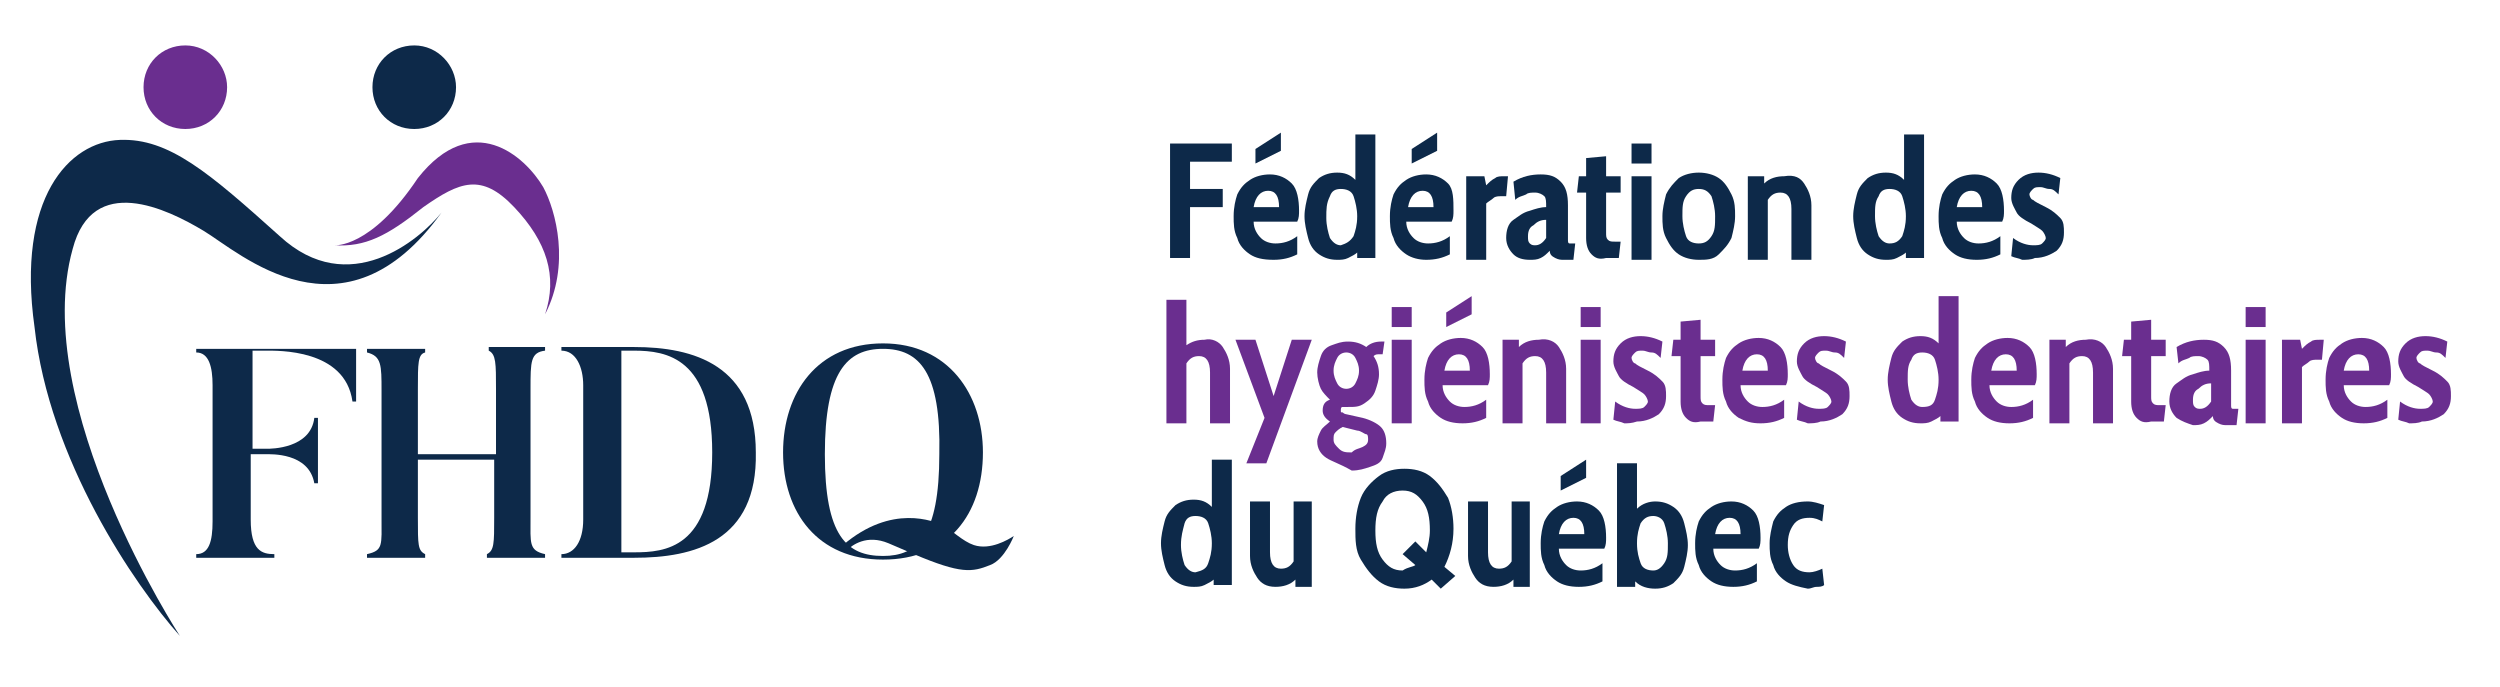 <svg xml:space="preserve" style="enable-background:new 0 0 137.6 37.8;" viewBox="0 0 137.6 37.8" y="0px" x="0px" xmlns:xlink="http://www.w3.org/1999/xlink" xmlns="http://www.w3.org/2000/svg" id="Layer_1" version="1.1">
<style type="text/css">
	.st0{fill:#0D2949;}
	.st1{fill:#6A2E8F;}
</style>
<g>
	<path d="M9.9,35c0,0-8.3-12.7-5.9-21.3c1.1-4.2,5.2-2.2,7.2-1c2,1.2,7.7,6.5,13.1-1c-1.2,1.5-5.1,4.8-8.9,1.3
		c-3.9-3.5-6.1-5.4-8.8-5.3c-2.8,0.1-5.7,3.2-4.7,10.3C2.7,25.3,7.4,32.2,9.9,35" class="st0"></path>
	<path d="M18.4,13.5c0,0,2,0.2,4.6-3.7c3-3.8,5.9-1.2,6.9,0.5c0.7,1.3,1.5,4.3,0.1,7c0.7-2.1,0.1-4-1.7-5.9
		c-1.8-1.9-3-1.4-5,0C21.3,13,20.1,13.6,18.4,13.5" class="st1"></path>
	<path d="M12.5,4.8c0,1.3-1,2.3-2.3,2.3c-1.3,0-2.3-1-2.3-2.3c0-1.3,1-2.3,2.3-2.3C11.5,2.5,12.5,3.6,12.5,4.8" class="st1"></path>
	<path d="M25.1,4.8c0,1.3-1,2.3-2.3,2.3c-1.3,0-2.3-1-2.3-2.3c0-1.3,1-2.3,2.3-2.3C24.1,2.5,25.1,3.6,25.1,4.8" class="st0"></path>
	<path d="M19.6,19.1v3h-0.2c-0.4-2.9-4.1-2.8-4.8-2.8h-0.7v5.4h0.8c0.2,0,2.4,0,2.6-1.7h0.2v3.6h-0.2
		C17,24.9,14.9,25,14.6,25h-0.8v3.6c0,1.7,0.6,1.9,1.3,1.9v0.2h-4.3v-0.2c0.7,0,0.9-0.7,0.9-1.8v-7.5c0-1-0.2-1.8-0.9-1.8v-0.2H19.6
		z" class="st0"></path>
	<path d="M29.2,28.5c0,1.4-0.1,1.8,0.8,2v0.2h-3.2v-0.2c0.4-0.2,0.4-0.6,0.4-2v-3.2H23v3.2c0,1.5,0,1.8,0.4,2v0.2h-3.2
		v-0.2c0.9-0.2,0.8-0.5,0.8-2v-7c0-1.4,0-1.9-0.8-2.1v-0.2h3.2v0.2C23,19.5,23,20,23,21.4V25h4.3v-3.6c0-1.4,0-1.9-0.4-2.1v-0.2H30
		v0.2c-0.8,0.1-0.8,0.6-0.8,2.1V28.5z" class="st0"></path>
	<path d="M34.9,30.7h-4v-0.2c0.7,0,1.2-0.7,1.2-1.9v-7.4c0-1-0.4-1.9-1.2-1.9v-0.2h4c3.3,0,6.7,1,6.7,5.8
		C41.7,29.8,38.2,30.7,34.9,30.7 M34.9,19.3h-0.7v11.1h0.7c1.7,0,4.3-0.2,4.3-5.5C39.2,19.7,36.7,19.3,34.9,19.3" class="st0"></path>
	<path d="M48.6,30.8c-3.6,0-5.5-2.6-5.5-5.9c0-3.3,1.9-6,5.5-6c3.6,0,5.5,2.8,5.5,6C54.1,28.3,52.2,30.8,48.6,30.8
		 M48.6,19.2c-2,0-3.2,1.3-3.2,5.8c0,4.5,1.2,5.6,3.2,5.6c1.9,0,3.1-1.1,3.1-5.6C51.8,20.5,50.6,19.2,48.6,19.2" class="st0"></path>
	<path d="M53.6,30c0.9,0.3,1.9-0.3,2.2-0.5c0,0-0.5,1.3-1.3,1.6c-1,0.4-1.6,0.5-4.2-0.6l-1.4-0.6
		c-1.2-0.5-2,0.1-2.3,0.4L46.4,30c2.7-2.3,5-1.3,5.5-1.1C52.4,29.2,53,29.8,53.6,30" class="st0"></path>
</g>
<g>
	<path d="M64.4,7.9h3.4v1h-2.3v1.5h1.8v1h-1.8v2.8h-1.1V7.9z" class="st0"></path>
	<path d="M68.8,14c-0.3-0.2-0.6-0.5-0.7-0.9c-0.2-0.4-0.2-0.8-0.2-1.2c0-0.5,0.1-0.9,0.2-1.2c0.2-0.4,0.4-0.6,0.7-0.8
		s0.7-0.3,1.1-0.3c0.5,0,0.9,0.2,1.2,0.5s0.4,0.9,0.4,1.5c0,0.2,0,0.4-0.1,0.6H69c0,0.4,0.2,0.7,0.4,0.9s0.5,0.3,0.8,0.3
		c0.4,0,0.8-0.1,1.2-0.4l0,1c-0.4,0.2-0.8,0.3-1.3,0.3C69.5,14.3,69.1,14.2,68.8,14z M70.4,11.4c0-0.6-0.2-0.9-0.6-0.9
		c-0.4,0-0.7,0.3-0.8,0.9H70.4z M69.1,8.2l1.4-0.9v1L69.1,9V8.2z" class="st0"></path>
	<path d="M75.7,7.4v6.8h-1l0-0.3c-0.1,0.1-0.3,0.2-0.5,0.3c-0.2,0.1-0.4,0.1-0.6,0.1c-0.4,0-0.7-0.1-1-0.3
		c-0.3-0.2-0.5-0.5-0.6-0.9c-0.1-0.4-0.2-0.8-0.2-1.2c0-0.4,0.1-0.8,0.2-1.2c0.1-0.4,0.3-0.6,0.6-0.9c0.3-0.2,0.6-0.3,1-0.3
		c0.4,0,0.7,0.1,1,0.4V7.4H75.7z M74.5,13c0.1-0.3,0.2-0.6,0.2-1.1c0-0.4-0.1-0.8-0.2-1.1c-0.1-0.3-0.4-0.4-0.7-0.4
		c-0.3,0-0.5,0.1-0.6,0.4C73,11.2,73,11.5,73,12c0,0.4,0.1,0.8,0.2,1.1c0.2,0.3,0.4,0.4,0.6,0.4C74.1,13.4,74.3,13.3,74.5,13z" class="st0"></path>
	<path d="M77.4,14c-0.3-0.2-0.6-0.5-0.7-0.9c-0.2-0.4-0.2-0.8-0.2-1.2c0-0.5,0.1-0.9,0.2-1.2c0.2-0.4,0.4-0.6,0.7-0.8
		s0.7-0.3,1.1-0.3c0.5,0,0.9,0.2,1.2,0.5S80,11,80,11.6c0,0.2,0,0.4-0.1,0.6h-2.5c0,0.4,0.2,0.7,0.4,0.9s0.5,0.3,0.8,0.3
		c0.4,0,0.8-0.1,1.2-0.4l0,1c-0.4,0.2-0.8,0.3-1.3,0.3C78.1,14.3,77.7,14.2,77.4,14z M78.9,11.4c0-0.6-0.2-0.9-0.6-0.9
		c-0.4,0-0.7,0.3-0.8,0.9H78.9z M77.7,8.2l1.4-0.9v1L77.7,9V8.2z" class="st0"></path>
	<path d="M80.7,9.7h1l0.1,0.5c0.2-0.2,0.3-0.3,0.5-0.4c0.1-0.1,0.3-0.1,0.5-0.1c0.1,0,0.2,0,0.2,0l-0.1,1.1
		c-0.1,0-0.2,0-0.3,0c-0.1,0-0.3,0-0.4,0.1c-0.1,0.1-0.3,0.2-0.4,0.3v3.1h-1.1V9.7z" class="st0"></path>
	<path d="M83.3,14c-0.2-0.2-0.4-0.5-0.4-0.9c0-0.4,0.1-0.8,0.4-1s0.5-0.4,0.9-0.5c0.3-0.1,0.6-0.2,0.9-0.2
		c0-0.3,0-0.5-0.1-0.6c-0.1-0.1-0.3-0.2-0.5-0.2c-0.2,0-0.4,0-0.5,0.1c-0.2,0.1-0.4,0.1-0.6,0.3L83.3,10c0.5-0.3,1-0.4,1.5-0.4
		c0.5,0,0.8,0.1,1.1,0.4c0.3,0.3,0.4,0.7,0.4,1.3v1.4c0,0.2,0,0.4,0,0.5c0,0.1,0,0.2,0.1,0.2s0.1,0,0.2,0h0.1l-0.1,0.9h-0.5
		c-0.2,0-0.3,0-0.5-0.1c-0.2-0.1-0.3-0.2-0.3-0.4c-0.2,0.2-0.3,0.3-0.5,0.4c-0.2,0.1-0.4,0.1-0.6,0.1C83.8,14.3,83.5,14.2,83.3,14z
		 M85.1,13.1v-1c-0.3,0-0.5,0.1-0.7,0.3c-0.2,0.1-0.3,0.3-0.3,0.6c0,0.2,0,0.3,0.1,0.4s0.2,0.1,0.3,0.1
		C84.7,13.5,84.9,13.4,85.1,13.1z" class="st0"></path>
	<path d="M87.6,14c-0.2-0.2-0.3-0.5-0.3-0.9v-2.5h-0.5l0.1-0.9h0.4v-1l1.1-0.1v1.1h0.8v0.9h-0.8v2.2
		c0,0.2,0,0.3,0.1,0.4c0.1,0.1,0.2,0.1,0.4,0.1h0.3l-0.1,0.9h-0.7C88,14.3,87.8,14.2,87.6,14z" class="st0"></path>
	<path d="M89.8,7.9h1.1V9h-1.1V7.9z M89.8,9.7h1.1v4.6h-1.1V9.7z" class="st0"></path>
	<path d="M92.4,14c-0.3-0.2-0.5-0.5-0.7-0.9c-0.2-0.4-0.2-0.8-0.2-1.2c0-0.4,0.1-0.8,0.2-1.2c0.2-0.4,0.4-0.6,0.7-0.9
		c0.3-0.2,0.7-0.3,1.1-0.3c0.4,0,0.8,0.1,1.1,0.3s0.5,0.5,0.7,0.9c0.2,0.4,0.2,0.8,0.2,1.2c0,0.4-0.1,0.8-0.2,1.2
		c-0.2,0.4-0.4,0.6-0.7,0.9s-0.7,0.3-1.1,0.3C93.1,14.3,92.7,14.2,92.4,14z M94.2,13c0.2-0.3,0.2-0.6,0.2-1.1c0-0.4-0.1-0.8-0.2-1.1
		c-0.2-0.3-0.4-0.4-0.7-0.4c-0.3,0-0.5,0.1-0.7,0.4s-0.2,0.6-0.2,1.1c0,0.4,0.1,0.8,0.2,1.1s0.4,0.4,0.7,0.4
		C93.8,13.4,94,13.3,94.2,13z" class="st0"></path>
	<path d="M99.3,10.1c0.2,0.3,0.4,0.7,0.4,1.2v3h-1.1v-2.8c0-0.6-0.2-0.9-0.6-0.9c-0.3,0-0.5,0.1-0.7,0.4v3.3h-1.1V9.7
		h0.9l0,0.4c0.3-0.3,0.7-0.4,1.1-0.4C98.8,9.6,99.1,9.8,99.3,10.1z" class="st0"></path>
	<path d="M105.9,7.4v6.8h-1l0-0.3c-0.1,0.1-0.3,0.2-0.5,0.3c-0.2,0.1-0.4,0.1-0.6,0.1c-0.4,0-0.7-0.1-1-0.3
		c-0.3-0.2-0.5-0.5-0.6-0.9c-0.1-0.4-0.2-0.8-0.2-1.2c0-0.4,0.1-0.8,0.2-1.2c0.1-0.4,0.3-0.6,0.6-0.9c0.3-0.2,0.6-0.3,1-0.3
		c0.4,0,0.7,0.1,1,0.4V7.4H105.9z M104.7,13c0.1-0.3,0.2-0.6,0.2-1.1c0-0.4-0.1-0.8-0.2-1.1c-0.1-0.3-0.4-0.4-0.7-0.4
		c-0.3,0-0.5,0.1-0.6,0.4c-0.2,0.3-0.2,0.6-0.2,1.1c0,0.4,0.1,0.8,0.2,1.1c0.2,0.3,0.4,0.4,0.6,0.4C104.3,13.4,104.5,13.3,104.7,13z" class="st0"></path>
	<path d="M107.6,14c-0.3-0.2-0.6-0.5-0.7-0.9c-0.2-0.4-0.2-0.8-0.2-1.2c0-0.5,0.1-0.9,0.2-1.2c0.2-0.4,0.4-0.6,0.7-0.8
		s0.7-0.3,1.1-0.3c0.5,0,0.9,0.2,1.2,0.5s0.4,0.9,0.4,1.5c0,0.2,0,0.4-0.1,0.6h-2.5c0,0.4,0.2,0.7,0.4,0.9s0.5,0.3,0.8,0.3
		c0.4,0,0.8-0.1,1.2-0.4l0,1c-0.4,0.2-0.8,0.3-1.3,0.3C108.3,14.3,107.9,14.2,107.6,14z M109.1,11.4c0-0.6-0.2-0.9-0.6-0.9
		c-0.4,0-0.7,0.3-0.8,0.9H109.1z" class="st0"></path>
	<path d="M111.3,14.3c-0.2-0.1-0.4-0.1-0.6-0.2l0.1-1c0.4,0.3,0.8,0.4,1.1,0.4c0.2,0,0.4,0,0.5-0.1
		c0.1-0.1,0.2-0.2,0.2-0.3c0-0.1-0.1-0.3-0.2-0.4c-0.1-0.1-0.3-0.2-0.6-0.4c-0.4-0.2-0.7-0.4-0.8-0.6s-0.3-0.5-0.3-0.8
		c0-0.4,0.1-0.7,0.4-1s0.7-0.4,1.1-0.4c0.4,0,0.8,0.1,1.2,0.3l-0.1,0.9c-0.2-0.2-0.3-0.3-0.5-0.3s-0.3-0.1-0.5-0.1
		c-0.2,0-0.3,0-0.4,0.1s-0.2,0.2-0.2,0.3c0,0.1,0.1,0.3,0.2,0.3c0.1,0.1,0.3,0.2,0.7,0.4s0.6,0.4,0.8,0.6c0.2,0.2,0.2,0.5,0.2,0.8
		c0,0.4-0.1,0.7-0.4,1c-0.3,0.2-0.7,0.4-1.2,0.4C111.8,14.3,111.5,14.3,111.3,14.3z" class="st0"></path>
	<path d="M67.3,19.1c0.2,0.3,0.4,0.7,0.4,1.2v3h-1.1v-2.8c0-0.6-0.2-0.9-0.6-0.9c-0.3,0-0.5,0.1-0.7,0.4v3.3h-1.1v-6.8
		h1.1v2.5c0.3-0.2,0.6-0.3,1-0.3C66.7,18.6,67.1,18.8,67.3,19.1z" class="st1"></path>
	<path d="M69.6,23L68,18.7h1.1l1,3.1l1-3.1h1.1l-2.5,6.8h-1.1L69.6,23z" class="st1"></path>
	<path d="M73,25.2c-0.3-0.2-0.5-0.5-0.5-0.9c0-0.2,0.1-0.4,0.2-0.6c0.1-0.2,0.3-0.3,0.5-0.5c-0.3-0.2-0.4-0.4-0.4-0.6
		c0-0.3,0.1-0.5,0.4-0.6c-0.2-0.2-0.4-0.4-0.5-0.6s-0.2-0.6-0.2-0.9c0-0.3,0.1-0.6,0.2-0.9c0.1-0.3,0.3-0.5,0.6-0.6s0.5-0.2,0.9-0.2
		c0.4,0,0.7,0.1,1,0.3c0.2-0.2,0.5-0.3,0.8-0.3c0.1,0,0.2,0,0.2,0l-0.1,0.7c-0.1,0-0.1,0-0.2,0c-0.1,0-0.2,0-0.3,0.1
		c0.2,0.3,0.3,0.6,0.3,1c0,0.3-0.1,0.6-0.2,0.9c-0.1,0.3-0.3,0.5-0.6,0.7s-0.5,0.2-0.9,0.2c-0.1,0-0.2,0-0.3,0
		c-0.1,0-0.1,0.1-0.1,0.2c0,0.1,0,0.1,0.1,0.1c0,0,0.1,0.1,0.2,0.1l0.9,0.2c0.4,0.1,0.8,0.3,1,0.5s0.3,0.5,0.3,0.9
		c0,0.3-0.1,0.5-0.2,0.8s-0.4,0.4-0.7,0.5c-0.3,0.1-0.6,0.2-1,0.2C73.7,25.5,73.3,25.4,73,25.2z M75,24.6c0.2-0.1,0.3-0.2,0.3-0.4
		c0-0.1,0-0.3-0.1-0.3s-0.3-0.2-0.5-0.2l-0.8-0.2c-0.2,0.1-0.3,0.2-0.4,0.3c-0.1,0.1-0.1,0.2-0.1,0.4c0,0.2,0.1,0.3,0.3,0.5
		s0.4,0.2,0.7,0.2C74.6,24.7,74.8,24.7,75,24.6z M74.6,21.1c0.1-0.2,0.2-0.4,0.2-0.7c0-0.3-0.1-0.5-0.2-0.7
		c-0.1-0.2-0.3-0.3-0.5-0.3c-0.2,0-0.4,0.1-0.5,0.3s-0.2,0.4-0.2,0.7c0,0.3,0.1,0.5,0.2,0.7c0.1,0.2,0.3,0.3,0.5,0.3
		C74.3,21.4,74.5,21.3,74.6,21.1z" class="st1"></path>
	<path d="M76.6,16.9h1.1V18h-1.1V16.9z M76.6,18.7h1.1v4.6h-1.1V18.7z" class="st1"></path>
	<path d="M79.3,23c-0.3-0.2-0.6-0.5-0.7-0.9c-0.2-0.4-0.2-0.8-0.2-1.2c0-0.5,0.1-0.9,0.2-1.2c0.2-0.4,0.4-0.6,0.7-0.8
		s0.7-0.3,1.1-0.3c0.5,0,0.9,0.2,1.2,0.5S82,20,82,20.6c0,0.2,0,0.4-0.1,0.6h-2.5c0,0.4,0.2,0.7,0.4,0.9s0.5,0.3,0.8,0.3
		c0.4,0,0.8-0.1,1.2-0.4l0,1c-0.4,0.2-0.8,0.3-1.3,0.3C80,23.3,79.6,23.2,79.3,23z M80.9,20.4c0-0.6-0.2-0.9-0.6-0.9
		c-0.4,0-0.7,0.3-0.8,0.9H80.9z M79.6,17.2l1.4-0.9v1L79.6,18V17.2z" class="st1"></path>
	<path d="M85.8,19.1c0.2,0.3,0.4,0.7,0.4,1.2v3h-1.1v-2.8c0-0.6-0.2-0.9-0.6-0.9c-0.3,0-0.5,0.1-0.7,0.4v3.3h-1.1v-4.6
		h0.9l0,0.4c0.3-0.3,0.7-0.4,1.1-0.4C85.2,18.6,85.6,18.8,85.8,19.1z" class="st1"></path>
	<path d="M87,16.9h1.1V18H87V16.9z M87,18.7h1.1v4.6H87V18.7z" class="st1"></path>
	<path d="M89.4,23.3c-0.2-0.1-0.4-0.1-0.6-0.2l0.1-1c0.4,0.3,0.8,0.4,1.1,0.4c0.2,0,0.4,0,0.5-0.1
		c0.1-0.1,0.2-0.2,0.2-0.3c0-0.1-0.1-0.3-0.2-0.4c-0.1-0.1-0.3-0.2-0.6-0.4c-0.4-0.2-0.7-0.4-0.8-0.6s-0.3-0.5-0.3-0.8
		c0-0.4,0.1-0.7,0.4-1s0.7-0.4,1.1-0.4c0.4,0,0.8,0.1,1.2,0.3l-0.1,0.9c-0.2-0.2-0.3-0.3-0.5-0.3s-0.3-0.1-0.5-0.1
		c-0.2,0-0.3,0-0.4,0.1s-0.2,0.2-0.2,0.3c0,0.1,0.1,0.3,0.2,0.3c0.1,0.1,0.3,0.2,0.7,0.4s0.6,0.4,0.8,0.6c0.2,0.2,0.2,0.5,0.2,0.8
		c0,0.4-0.1,0.7-0.4,1c-0.3,0.2-0.7,0.4-1.2,0.4C89.8,23.3,89.6,23.3,89.4,23.3z" class="st1"></path>
	<path d="M92.8,23c-0.2-0.2-0.3-0.5-0.3-0.9v-2.5H92l0.1-0.9h0.4v-1l1.1-0.1v1.1h0.8v0.9h-0.8v2.2c0,0.2,0,0.3,0.1,0.4
		c0.1,0.1,0.2,0.1,0.4,0.1h0.3l-0.1,0.9h-0.7C93.2,23.3,93,23.2,92.8,23z" class="st1"></path>
	<path d="M95.7,23c-0.3-0.2-0.6-0.5-0.7-0.9c-0.2-0.4-0.2-0.8-0.2-1.2c0-0.5,0.1-0.9,0.2-1.2c0.2-0.4,0.4-0.6,0.7-0.8
		s0.7-0.3,1.1-0.3c0.5,0,0.9,0.2,1.2,0.5s0.4,0.9,0.4,1.5c0,0.2,0,0.4-0.1,0.6h-2.5c0,0.4,0.2,0.7,0.4,0.9s0.5,0.3,0.8,0.3
		c0.4,0,0.8-0.1,1.2-0.4l0,1c-0.4,0.2-0.8,0.3-1.3,0.3C96.4,23.3,96.1,23.2,95.7,23z M97.3,20.4c0-0.6-0.2-0.9-0.6-0.9
		c-0.4,0-0.7,0.3-0.8,0.9H97.3z" class="st1"></path>
	<path d="M99.5,23.3c-0.2-0.1-0.4-0.1-0.6-0.2l0.1-1c0.4,0.3,0.8,0.4,1.1,0.4c0.2,0,0.4,0,0.5-0.1
		c0.1-0.1,0.2-0.2,0.2-0.3c0-0.1-0.1-0.3-0.2-0.4c-0.1-0.1-0.3-0.2-0.6-0.4c-0.4-0.2-0.7-0.4-0.8-0.6s-0.3-0.5-0.3-0.8
		c0-0.4,0.1-0.7,0.4-1s0.7-0.4,1.1-0.4c0.4,0,0.8,0.1,1.2,0.3l-0.1,0.9c-0.2-0.2-0.3-0.3-0.5-0.3s-0.3-0.1-0.5-0.1
		c-0.2,0-0.3,0-0.4,0.1s-0.2,0.2-0.2,0.3c0,0.1,0.1,0.3,0.2,0.3c0.1,0.1,0.3,0.2,0.7,0.4s0.6,0.4,0.8,0.6c0.2,0.2,0.2,0.5,0.2,0.8
		c0,0.4-0.1,0.7-0.4,1c-0.3,0.2-0.7,0.4-1.2,0.4C100,23.3,99.7,23.3,99.5,23.3z" class="st1"></path>
	<path d="M107.8,16.4v6.8h-1l0-0.3c-0.1,0.1-0.3,0.2-0.5,0.3c-0.2,0.1-0.4,0.1-0.6,0.1c-0.4,0-0.7-0.1-1-0.3
		c-0.3-0.2-0.5-0.5-0.6-0.9c-0.1-0.4-0.2-0.8-0.2-1.2c0-0.4,0.1-0.8,0.2-1.2c0.1-0.4,0.3-0.6,0.6-0.9c0.3-0.2,0.6-0.3,1-0.3
		c0.4,0,0.7,0.1,1,0.4v-2.6H107.8z M106.5,22c0.1-0.3,0.2-0.6,0.2-1.1c0-0.4-0.1-0.8-0.2-1.1c-0.1-0.3-0.4-0.4-0.7-0.4
		c-0.3,0-0.5,0.1-0.6,0.4c-0.2,0.3-0.2,0.6-0.2,1.1c0,0.4,0.1,0.8,0.2,1.1c0.2,0.3,0.4,0.4,0.6,0.4C106.2,22.4,106.4,22.3,106.5,22z" class="st1"></path>
	<path d="M109.4,23c-0.3-0.2-0.6-0.5-0.7-0.9c-0.2-0.4-0.2-0.8-0.2-1.2c0-0.5,0.1-0.9,0.2-1.2c0.2-0.4,0.4-0.6,0.7-0.8
		s0.7-0.3,1.1-0.3c0.5,0,0.9,0.2,1.2,0.5s0.4,0.9,0.4,1.5c0,0.2,0,0.4-0.1,0.6h-2.5c0,0.4,0.2,0.7,0.4,0.9s0.5,0.3,0.8,0.3
		c0.4,0,0.8-0.1,1.2-0.4l0,1c-0.4,0.2-0.8,0.3-1.3,0.3C110.1,23.3,109.7,23.2,109.4,23z M111,20.4c0-0.6-0.2-0.9-0.6-0.9
		c-0.4,0-0.7,0.3-0.8,0.9H111z" class="st1"></path>
	<path d="M115.9,19.1c0.2,0.3,0.4,0.7,0.4,1.2v3h-1.1v-2.8c0-0.6-0.2-0.9-0.6-0.9c-0.3,0-0.5,0.1-0.7,0.4v3.3h-1.1v-4.6
		h0.9l0,0.4c0.3-0.3,0.7-0.4,1.1-0.4C115.3,18.6,115.7,18.8,115.9,19.1z" class="st1"></path>
	<path d="M117.6,23c-0.2-0.2-0.3-0.5-0.3-0.9v-2.5h-0.5l0.1-0.9h0.4v-1l1.1-0.1v1.1h0.8v0.9h-0.8v2.2
		c0,0.2,0,0.3,0.1,0.4c0.1,0.1,0.2,0.1,0.4,0.1h0.3l-0.1,0.9h-0.7C118,23.3,117.8,23.2,117.6,23z" class="st1"></path>
	<path d="M119.8,23c-0.2-0.2-0.4-0.5-0.4-0.9c0-0.4,0.1-0.8,0.4-1s0.5-0.4,0.9-0.5c0.3-0.1,0.6-0.2,0.9-0.2
		c0-0.3,0-0.5-0.1-0.6c-0.1-0.1-0.3-0.2-0.5-0.2c-0.2,0-0.4,0-0.5,0.1c-0.2,0.1-0.4,0.1-0.6,0.3l-0.1-0.9c0.5-0.3,1-0.4,1.5-0.4
		c0.5,0,0.8,0.1,1.1,0.4c0.3,0.3,0.4,0.7,0.4,1.3v1.4c0,0.2,0,0.4,0,0.5c0,0.1,0,0.2,0.1,0.2s0.1,0,0.2,0h0.1l-0.1,0.9h-0.5
		c-0.2,0-0.3,0-0.5-0.1c-0.2-0.1-0.3-0.2-0.3-0.4c-0.2,0.2-0.3,0.3-0.5,0.4c-0.2,0.1-0.4,0.1-0.6,0.1
		C120.4,23.3,120.1,23.2,119.8,23z M121.7,22.1v-1c-0.3,0-0.5,0.1-0.7,0.3c-0.2,0.1-0.3,0.3-0.3,0.6c0,0.2,0,0.3,0.1,0.4
		s0.2,0.1,0.3,0.1C121.3,22.5,121.5,22.4,121.7,22.1z" class="st1"></path>
	<path d="M123.6,16.9h1.1V18h-1.1V16.9z M123.6,18.7h1.1v4.6h-1.1V18.7z" class="st1"></path>
	<path d="M125.6,18.7h1l0.1,0.5c0.2-0.2,0.3-0.3,0.5-0.4c0.1-0.1,0.3-0.1,0.5-0.1c0.1,0,0.2,0,0.2,0l-0.1,1.1
		c-0.1,0-0.2,0-0.3,0c-0.1,0-0.3,0-0.4,0.1c-0.1,0.1-0.3,0.2-0.4,0.3v3.1h-1.1V18.7z" class="st1"></path>
	<path d="M128.9,23c-0.3-0.2-0.6-0.5-0.7-0.9c-0.2-0.4-0.2-0.8-0.2-1.2c0-0.5,0.1-0.9,0.2-1.2c0.2-0.4,0.4-0.6,0.7-0.8
		s0.7-0.3,1.1-0.3c0.5,0,0.9,0.2,1.2,0.5s0.4,0.9,0.4,1.5c0,0.2,0,0.4-0.1,0.6H129c0,0.4,0.2,0.7,0.4,0.9s0.5,0.3,0.8,0.3
		c0.4,0,0.8-0.1,1.2-0.4l0,1c-0.4,0.2-0.8,0.3-1.3,0.3C129.6,23.3,129.2,23.2,128.9,23z M130.4,20.4c0-0.6-0.2-0.9-0.6-0.9
		c-0.4,0-0.7,0.3-0.8,0.9H130.4z" class="st1"></path>
	<path d="M132.6,23.3c-0.2-0.1-0.4-0.1-0.6-0.2l0.1-1c0.4,0.3,0.8,0.4,1.1,0.4c0.2,0,0.4,0,0.5-0.1
		c0.1-0.1,0.2-0.2,0.2-0.3c0-0.1-0.1-0.3-0.2-0.4c-0.1-0.1-0.3-0.2-0.6-0.4c-0.4-0.2-0.7-0.4-0.8-0.6s-0.3-0.5-0.3-0.8
		c0-0.4,0.1-0.7,0.4-1s0.7-0.4,1.1-0.4c0.4,0,0.8,0.1,1.2,0.3l-0.1,0.9c-0.2-0.2-0.3-0.3-0.5-0.3s-0.3-0.1-0.5-0.1
		c-0.2,0-0.3,0-0.4,0.1s-0.2,0.2-0.2,0.3c0,0.1,0.1,0.3,0.2,0.3c0.1,0.1,0.3,0.2,0.7,0.4s0.6,0.4,0.8,0.6c0.2,0.2,0.2,0.5,0.2,0.8
		c0,0.4-0.1,0.7-0.4,1c-0.3,0.2-0.7,0.4-1.2,0.4C133.1,23.3,132.8,23.3,132.6,23.3z" class="st1"></path>
	<path d="M67.8,25.4v6.8h-1l0-0.3c-0.1,0.1-0.3,0.2-0.5,0.3c-0.2,0.1-0.4,0.1-0.6,0.1c-0.4,0-0.7-0.1-1-0.3
		c-0.3-0.2-0.5-0.5-0.6-0.9c-0.1-0.4-0.2-0.8-0.2-1.2c0-0.4,0.1-0.8,0.2-1.2c0.1-0.4,0.3-0.6,0.6-0.9c0.3-0.2,0.6-0.3,1-0.3
		c0.4,0,0.7,0.1,1,0.4v-2.6H67.8z M66.5,31c0.1-0.3,0.2-0.6,0.2-1.1c0-0.4-0.1-0.8-0.2-1.1c-0.1-0.3-0.4-0.4-0.7-0.4
		c-0.3,0-0.5,0.1-0.6,0.4C65.1,29.2,65,29.5,65,30c0,0.4,0.1,0.8,0.2,1.1c0.2,0.3,0.4,0.4,0.6,0.4C66.2,31.4,66.4,31.3,66.5,31z" class="st0"></path>
	<path d="M72.2,27.7v4.6h-0.9l0-0.4c-0.3,0.3-0.7,0.4-1.1,0.4c-0.5,0-0.8-0.2-1-0.5c-0.2-0.3-0.4-0.7-0.4-1.2v-3h1.1
		v2.8c0,0.6,0.2,0.9,0.6,0.9c0.3,0,0.5-0.1,0.7-0.4v-3.3H72.2z" class="st0"></path>
	<path d="M79.3,32.4l-0.5-0.5c-0.4,0.3-0.9,0.5-1.5,0.5c-0.5,0-1-0.1-1.4-0.4c-0.4-0.3-0.7-0.7-1-1.2s-0.3-1.1-0.3-1.7
		s0.1-1.2,0.3-1.7s0.6-0.9,1-1.2c0.4-0.3,0.9-0.4,1.4-0.4s1,0.1,1.4,0.4c0.4,0.3,0.7,0.7,1,1.2c0.2,0.5,0.3,1.1,0.3,1.7
		c0,0.8-0.2,1.5-0.5,2.1l0.6,0.5L79.3,32.4z M77.9,31.1l-0.7-0.6l0.7-0.7l0.6,0.6c0.1-0.4,0.2-0.8,0.2-1.2c0-0.7-0.1-1.2-0.4-1.6
		c-0.3-0.4-0.6-0.6-1.1-0.6c-0.5,0-0.9,0.2-1.1,0.6c-0.3,0.4-0.4,0.9-0.4,1.6s0.1,1.2,0.4,1.6c0.3,0.4,0.6,0.6,1.1,0.6
		C77.5,31.2,77.8,31.2,77.9,31.1z" class="st0"></path>
	<path d="M84.2,27.7v4.6h-0.9l0-0.4c-0.3,0.3-0.7,0.4-1.1,0.4c-0.5,0-0.8-0.2-1-0.5c-0.2-0.3-0.4-0.7-0.4-1.2v-3h1.1
		v2.8c0,0.6,0.2,0.9,0.6,0.9c0.3,0,0.5-0.1,0.7-0.4v-3.3H84.2z" class="st0"></path>
	<path d="M85.7,32c-0.3-0.2-0.6-0.5-0.7-0.9c-0.2-0.4-0.2-0.8-0.2-1.2c0-0.5,0.1-0.9,0.2-1.2c0.2-0.4,0.4-0.6,0.7-0.8
		s0.7-0.3,1.1-0.3c0.5,0,0.9,0.2,1.2,0.5s0.4,0.9,0.4,1.5c0,0.2,0,0.4-0.1,0.6h-2.5c0,0.4,0.2,0.7,0.4,0.9s0.5,0.3,0.8,0.3
		c0.4,0,0.8-0.1,1.2-0.4l0,1c-0.4,0.2-0.8,0.3-1.3,0.3C86.4,32.3,86,32.2,85.7,32z M87.2,29.4c0-0.6-0.2-0.9-0.6-0.9
		c-0.4,0-0.7,0.3-0.8,0.9H87.2z M85.9,26.2l1.4-0.9v1L85.9,27V26.2z" class="st0"></path>
	<path d="M92.1,27.9c0.3,0.2,0.5,0.5,0.6,0.9c0.1,0.4,0.2,0.8,0.2,1.2c0,0.4-0.1,0.8-0.2,1.2c-0.1,0.4-0.3,0.6-0.6,0.9
		c-0.3,0.2-0.6,0.3-1,0.3c-0.4,0-0.8-0.1-1.1-0.4l0,0.3h-1v-6.8h1.1V28c0.3-0.3,0.7-0.4,1-0.4C91.5,27.6,91.8,27.7,92.1,27.9z
		 M91.6,31c0.2-0.3,0.2-0.6,0.2-1.1c0-0.4-0.1-0.8-0.2-1.1s-0.4-0.4-0.6-0.4c-0.3,0-0.5,0.1-0.7,0.4c-0.1,0.3-0.2,0.6-0.2,1.1
		c0,0.5,0.1,0.8,0.2,1.1c0.1,0.3,0.4,0.4,0.7,0.4C91.2,31.4,91.4,31.3,91.6,31z" class="st0"></path>
	<path d="M94.2,32c-0.3-0.2-0.6-0.5-0.7-0.9c-0.2-0.4-0.2-0.8-0.2-1.2c0-0.5,0.1-0.9,0.2-1.2c0.2-0.4,0.4-0.6,0.7-0.8
		s0.7-0.3,1.1-0.3c0.5,0,0.9,0.2,1.2,0.5s0.4,0.9,0.4,1.5c0,0.2,0,0.4-0.1,0.6h-2.5c0,0.4,0.2,0.7,0.4,0.9s0.5,0.3,0.8,0.3
		c0.4,0,0.8-0.1,1.2-0.4l0,1c-0.4,0.2-0.8,0.3-1.3,0.3C94.9,32.3,94.5,32.2,94.2,32z M95.8,29.4c0-0.6-0.2-0.9-0.6-0.9
		c-0.4,0-0.7,0.3-0.8,0.9H95.8z" class="st0"></path>
	<path d="M98.3,32c-0.3-0.2-0.6-0.5-0.7-0.9c-0.2-0.4-0.2-0.8-0.2-1.2c0-0.4,0.1-0.8,0.2-1.2c0.2-0.4,0.4-0.6,0.7-0.8
		c0.3-0.2,0.7-0.3,1.2-0.3c0.3,0,0.6,0.1,0.9,0.2l-0.1,0.9c-0.2-0.1-0.4-0.2-0.7-0.2c-0.4,0-0.7,0.1-0.9,0.4
		c-0.2,0.3-0.3,0.6-0.3,1.1c0,0.4,0.1,0.8,0.3,1.1c0.2,0.3,0.5,0.4,0.9,0.4c0.2,0,0.5-0.1,0.7-0.2l0.1,0.9c-0.1,0.1-0.3,0.1-0.4,0.1
		c-0.2,0-0.3,0.1-0.5,0.1C99,32.3,98.6,32.2,98.3,32z" class="st0"></path>
</g>
</svg>
